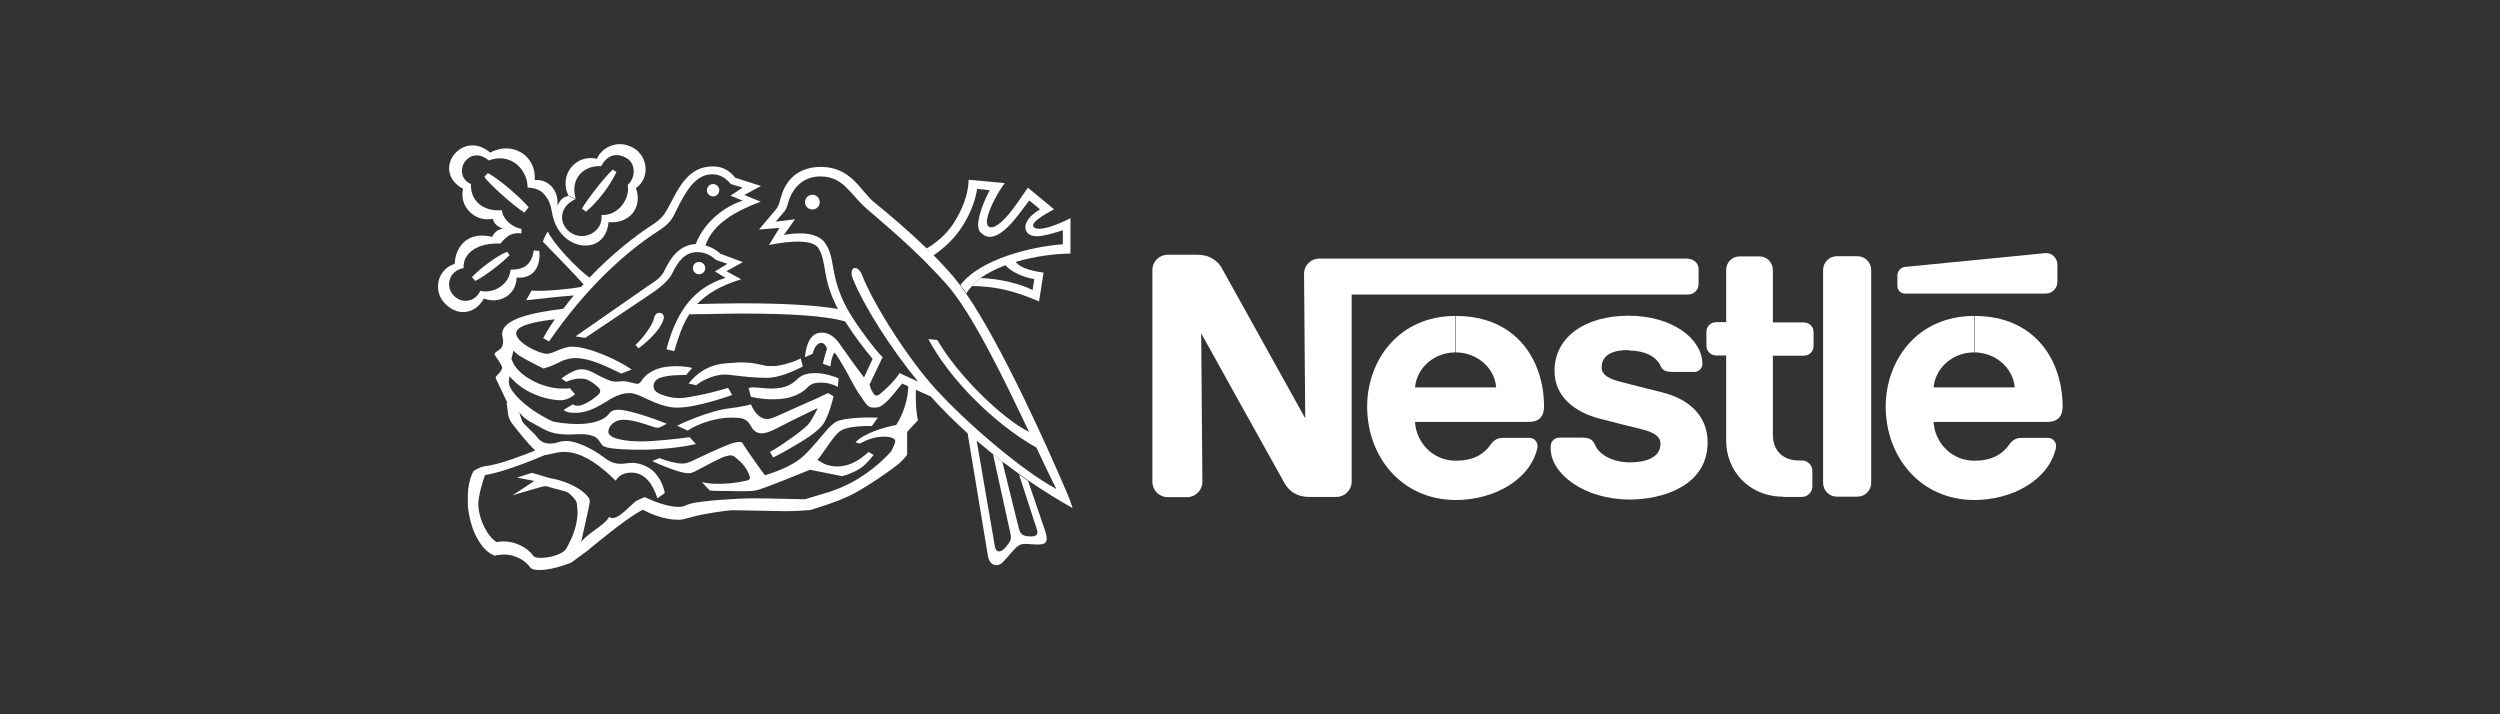 <?xml version="1.0" encoding="UTF-8"?><svg id="Logos" xmlns="http://www.w3.org/2000/svg" viewBox="0 0 105 30"><rect x="0" y="0" width="105" height="30" fill="#333333" stroke="none"/><defs><style>.cls-1{fill:#fff;stroke-width:0px;}</style></defs><path id="path1901" class="cls-1" d="m78.59,11.34c0-.32-.26-.58-.58-.58h-.86c-.32,0-.58.26-.58.58v8.94c0,.32.26.58.58.58h.86c.32,0,.58-.26.58-.58v-8.94h0Z"/><path id="path1903" class="cls-1" d="m79.69,11.58v.43c0,.18.14.32.32.32h5.91c.27,0,.49-.22.49-.49v-.72c0-.27-.22-.51-.49-.49,0,0-5.71.56-5.9.58-.21.02-.33.19-.33.37Z"/><path id="path1905" class="cls-1" d="m74.9,20.86c-1.47,0-2.4-1.11-2.4-2.35v-3.58h-.42c-.22,0-.41-.18-.41-.4v-.6c0-.22.18-.4.41-.4h.42s0-2.2,0-2.2c0-.31.25-.56.56-.56h.84c.31,0,.56.25.56.57v2.2h1.3c.22,0,.41.18.41.4v.6c0,.22-.18.4-.41.4h-1.3s0,3.31,0,3.31c0,.65.39,1.09,1.1,1.09h.12c.24,0,.44.19.44.44v.65c0,.24-.2.44-.44.44h-.79Z"/><path id="path1907" class="cls-1" d="m61.13,14.8c.88,0,1.64.62,1.71,1.47h-3.41c.08-.84.82-1.47,1.7-1.47v-1.53c-2.38,0-3.71,1.86-3.71,3.81,0,2.08,1.43,3.92,3.73,3.92,1.57,0,3.12-.83,3.42-2.19.04-.18-.08-.42-.34-.42h-1.12c-.2,0-.37.1-.47.24-.32.47-.79.72-1.49.72-.98,0-1.67-.77-1.72-1.63h4.78c.44,0,.64-.24.64-.64,0-1.91-1.13-3.81-3.7-3.81v1.53h0Z"/><path id="path1909" class="cls-1" d="m82.91,14.8c.88,0,1.63.62,1.71,1.47h-3.41c.08-.84.82-1.47,1.7-1.47v-1.53c-2.38,0-3.71,1.86-3.71,3.81,0,2.08,1.43,3.92,3.73,3.92,1.57,0,3.12-.83,3.42-2.19.04-.18-.08-.42-.34-.42h-1.12c-.2,0-.37.1-.47.24-.32.47-.79.72-1.49.72-.98,0-1.67-.77-1.72-1.63h4.78c.44,0,.64-.24.64-.64,0-1.91-1.13-3.81-3.7-3.81v1.53h0Z"/><path id="path1911" class="cls-1" d="m70.89,10.86h-15.48c-.35,0-.64.28-.64.64l.05,6.07s-3.34-6.01-3.51-6.32c-.16-.29-.51-.55-1-.55h-1.27c-.35,0-.64.28-.64.64v8.9c0,.35.29.64.64.64h.82c.35,0,.64-.29.64-.64l-.05-6.24s3.37,6.07,3.51,6.31c.19.32.52.56,1,.56h1.17c.35,0,.64-.29.64-.64v-7.86s14.13,0,14.13,0c.24,0,.44-.19.44-.43v-.64c0-.24-.2-.43-.44-.43Z"/><path id="path1913" class="cls-1" d="m68.39,14.72c.67,0,1.18.24,1.36.66.09.2.26.24.49.24h.93c.15,0,.33-.13.33-.33,0-1.07-1.28-2.03-3.1-2.03s-3.11.89-3.11,2.32c0,1.09.86,1.74,1.92,2.01.48.13,1.31.33,1.71.43.43.11.82.25.82.62,0,.58-.62.78-1.29.78-.64,0-1.28-.28-1.46-.74-.11-.26-.29-.3-.57-.3h-.94c-.16,0-.35.14-.35.35v.12c0,1.04,1.4,2.13,3.32,2.13,1.37,0,3.27-.57,3.27-2.4,0-1.06-.71-1.79-1.87-2.09-.45-.11-1.54-.39-1.77-.45-.42-.11-.81-.25-.81-.61,0-.55.51-.73,1.14-.73Z"/><circle id="circle1915" class="cls-1" cx="34.12" cy="8.49" r=".31"/><circle id="ellipse1917" class="cls-1" cx="29.95" cy="7.99" r=".26"/><path id="path1919" class="cls-1" d="m26.82,14.63l-.13-.14c.35-.33.73-.85.79-1.16.06-.29.47-.24.39.07-.1.4-.59.88-1.05,1.23Z"/><path id="path1921" class="cls-1" d="m24.18,8.36c-.65.28-.75.95-.29,1.35.55.48,1.46.06,1.37-.68.74.04,1.22-.73,1.1-1.26.33-.28.36-.88-.03-1.12-.42-.25-.82-.16-1.08.33-.68-.05-1.33.48-1.07,1.37l-.31-.14c-.41-.86.31-1.75,1.2-1.54.18-.43.84-.87,1.56-.44.57.34.69,1.23.08,1.67.29.83-.28,1.51-1.15,1.43-.1,1.07-1.11,1.21-1.76.7-.37-.29-.52-.68-.59-.98-.07-.32-.08-.6-.39-.93-.24-.25-.66-.24-.66-.24,0-.78-.73-1.49-1.63-1.14-.32-.28-.72-.3-1,.04-.16.2-.26.72.25.95-.03.71.51,1.16,1.3,1.1.03.38.45.73.82.78v.19c-.4-.04-.61.1-.88.43-.93-.04-1.58.37-1.55,1.03-.65.12-.77.81-.4,1.17.37.36.91.22,1.1-.21.66.13,1.24-.35,1.27-.89.61,0,.88-.24.98-.81l.23.02c.07.61-.21,1.18-.95,1.12-.02.73-.72,1.13-1.38.88-.31.58-1.01.81-1.6.24-.57-.54-.36-1.47.38-1.7.02-.71.54-1.39,1.57-1.13,0,0,.13-.32.45-.34-.21-.09-.37-.2-.42-.42-.77.16-1.43-.54-1.25-1.26-.7-.37-.71-1.05-.36-1.46.36-.42.96-.52,1.5-.06.91-.5,1.94.11,1.87,1.15.64-.04,1.02.51.95,1.09.11-.25.23-.37.46-.42l.31.14Z"/><path id="path1923" class="cls-1" d="m25.74,7.12l.15.11c-.3.63-.83,1.29-1.28,1.66l-.17-.13c.32-.52,1.01-1.38,1.3-1.64Z"/><path id="path1925" class="cls-1" d="m21.3,10.57l.1.15c-.38.38-1.07.9-1.44,1.08l-.14-.16c.36-.38,1.04-.89,1.48-1.07Z"/><path id="path1927" class="cls-1" d="m22.2,8.71l-.18.22c-.49-.32-1.46-1.19-1.68-1.5l.15-.16c.47.24,1.39,1.05,1.71,1.43Z"/><path id="path1929" class="cls-1" d="m21.28,16.93c.06.28,0,.59.26.9.09.11.58.76.94,1.09-.49.19-1.46.59-2.16.67-.14.02-.3.12-.43.19-.09.15-.18.42-.22.72-.03.22-.02.45-.02.7,0,.21.11.89.36,1.35.24.45.47.66.76.79.06-.02.18-.04.37-.05.53-.01.94.28,1.12.53.07.1.21.12.39.12.43,0,.9-.14,1.34-.31.1-.08.36-.26.63-.46.26-.21,1.73-1.45,2.38-1.76.34.18.9.42,1.48.42.03,0,.15,0,.26-.03.18-.04.41-.12.71-.18.52-.1,1.14-.19,1.32-.19.48,0,1.89.04,2.23.04.35,0,.85-.03,1.04-.05.3-.1.95-.28,1.58-.57.63-.28,1.95-1.2,2.17-1.41.1-.09.2-.2.27-.29.03-.04.04-.05.04-.08s0-.93,0-.93c0,0,.32-.35.44-.47.01-.01.01-.03.01-.04-.05-.18-.11-.74-.08-1.31l-.32-.15c-.01.71-.27,1.31-.51,1.68-.48.08-1.39.36-1.71.73l.18.05c.31-.17.64-.29,1.01-.29.33,0,.48.09.48.18,0,.07-.06.22-.09.27-.03.06-.05.13-.1.19-.45.49-.96.9-1.58,1.25-.42.23-.81.39-1.43.56-.18.05-.44.13-.6.18-.23,0-1.45-.04-2.15-.04s-2.17.1-2.63.22c-.21.05-.26.14-.51.14-.46,0-1.06-.23-1.43-.41-.05.02-.19.07-.32.14-.26.13-.84.94-1.18.69-.17.35-.92.69-1.17,1.06.03-.19.33-1.44.36-1.69,0-.04,0-.08-.02-.13-.27-.45-1.03-.74-1.46-.83-.13-.02-.19-.04-.27-.06l-.68-.2-.63.2.73.14-.92.61c.16-.06,1.15-.34,1.22-.36.08-.02.19-.05.31,0,.13.05.52.13.75.21.13.05.35.29.41.42.02.05.03.17.05.42,0,.16-.03.38-.07.55-.1.45-.31.8-.37.93-.09.17-.21.23-.34.29-.2.09-.45.15-.72.16-.19,0-.31,0-.39-.12-.25-.34-.87-.67-1.51-.54-.39-.23-.77-.99-.77-1.6,0-.36.18-.93.28-1.22.63-.08,1.9-.57,2.52-.84.13,0,.48-.13.82-.13.83,0,1.65.72,2.15,1.21.08-.13.24-.34.66-.34.59,0,.92.53,1.09,1.08l.31-.22c-.05-.31-.22-.66-.46-.9-.2-.2-.59-.37-.89-.37-.18,0-.37.04-.49.04-.42,0-.59-.19-.9-.4-.33-.23-.96-.56-1.4-.56-.29,0-.41.11-.65.11-.35,0-.48-.14-.64-.35-.07-.09-.42-.4-.52-.53-.05-.07-.15-.37-.18-.51l-.48-.34Z"/><path id="path1931" class="cls-1" d="m21.76,17.27c.1.11.2.23.32.32.12.09.27.17.42.25.2.11.43.25.66.32.2.06.46.09.71.09.35,0,.76-.07,1.1.09.23.11.24.35.42.42.28.11,1.07.13,1.5.13.86,0,1.79-.11,2.34-.24l-.27-.29c-.38.06-1.5.18-2.01.18-.72,0-1.4-.12-1.4-.41,0-.21.22-.5.65-.5.45,0,1.14.27,1.27.31.13.04.18.03.26,0l.27-.14c-.35-.16-1.58-.59-2.01-.59-.2,0-.31.03-.44.2-.16.21-.6.4-1.3.4-.38,0-.93-.07-1.06-.12-.21-.09-.62-.33-.89-.52-.34-.25-.64-.52-.84-.84-.06-.1-.09-.21-.09-.31,0-.08.02-.16.03-.22.06.08.13.15.21.22.37.36.92.63,1.48.74.16.03.3.05.46.05.24,0,.46-.13.6-.25l-.22-.26c-.07.02-.22.02-.32.02-.82,0-1.85-.53-2.09-1.15-.02-.06-.05-.09-.03-.15.02-.06.05-.18.07-.29.05.05.15.14.27.22.3.19.88.46.99.53.29-.08.51-.18.68-.27.17-.09.4-.17.67-.17.6,0,1.28.34,1.92.65l.44-.17c-.57-.4-1.81-.96-2.5-.96-.41,0-.79.3-1.06.3-.33,0-1.29-.47-1.29-.86,0-.3.62-.47,1.62-.59-.17.25-.34.52-.49.79l.25.14c1.56-2.26,3.19-3.73,4.56-4.62.5-.32.61-.51.78-.87.42-.86.82-1.53,1.52-1.53.33,0,.59.18.77.41l.5.15-.51.34.52.21c-.68.19-1.61.85-1.98,1.82-.72.04-1.07.62-1.31,1.11-.16.33-.41.46-.78.71l-2.96,2.06.41.06,2.73-1.83c.54-.36.8-.63.93-.89.25-.51.53-.88,1.06-.88.26,0,.55.11.77.33l.48.16-.52.32.44.27c-1.25.39-2.03,1.29-2.48,3l.33.08c.17-.57.33-1.09.63-1.55.73,0,1.46-.03,2.18-.03,1.93,0,3.53.08,4.39.34l-.31-.53c-.92-.16-2.26-.24-4.09-.24-.61,0-1.23.02-1.84.03.4-.42.97-.77,1.85-1.04l-.62-.34.69-.38-.94-.35c-.16-.15-.37-.28-.63-.35.3-.93,1.33-1.47,2.32-1.84l-.69-.28.7-.38-1.07-.34c-.28-.33-.55-.48-.96-.48-1,0-1.41.86-1.81,1.63-.21.4-.34.57-.69.8-.77.5-1.74,1.26-2.67,2.24-.49-.35-1.48-1.37-1.75-1.93-.11.13-.21.42-.21.42.1.11,1.27,1.29,1.71,1.79-.03.04-.07.07-.1.11-.46.09-1.67.21-2.08.15l-.23.41c.31-.03,1.51-.17,2-.2-.15.18-.3.37-.44.56-1.54.18-2.57.49-2.57,1.06,0,.09.04.2.04.3,0,.24-.09.33-.26.43-.11.07-.12.12-.07.18.05.07.29.42.29.49,0,.11-.11.23-.21.33-.08.09-.08.11-.01.23l.45.95.48.34Z"/><path id="path1933" class="cls-1" d="m40.85,11.99c-.1.1-.19.21-.26.33l-.25-.35c.83-1.1,3.02-1.62,4.3-1.71v-.59c-.16.05-.34.11-.5.15-.23.06-.44.11-.62.1-.18,0-.33-.08-.39-.17-.17-.25-.01-.62.55-.96l-.45-.37c-.34.44-.68.94-1.03,1.23-.31.27-.64.4-.91.2-.14-.11-.2-.15-.21-.43.02-.41.27-1.03.49-1.43l-.53-.06c-.09.61-.35,1.14-.62,1.57-.34.54-.77.92-1.22,1.23l-.29-.29c.36-.21.81-.56,1.12-1.03.36-.55.65-1.24.65-1.86l1.52.14c-.21.27-.57.89-.7,1.34-.07.23-.07.42.02.48.16.12.44-.07.72-.37.39-.42.77-1.04.93-1.26l1.1.91c-.49.26-.96.56-.87.72.09.15.4.11.74,0,.28-.09.58-.22.82-.35v1.49c-.53,0-1.43.09-2.3.35.21.29.8.4,1.17.45l-.19,1.21c-.95-.4-1.68-.63-2.83-.65l.38-.33c.85.02,1.7.26,2.18.5l.07-.46c-.43-.06-.98-.3-1.21-.58-.38.14-.73.32-1.04.53l-.38.33Z"/><path id="path1935" class="cls-1" d="m36.3,15.83l.35-.76c-.37-.44-.79-.99-1.14-1.55l-.31-.53c-.71-1.34-.45-1.98-.83-2.57-.31-.49-1.82-.18-2.07-.13l.44-.72-.86.07.73-.87c.08-.11.12-.22.2-.52.13-.46.52-1.24,1.67-1.24,1.28,0,1.67,1.03,2.23,1.48.63.51,1.46,1.22,2.2,1.93l.29.29c.38.39.76.78,1.12,1.26l.25.35c1.54,2.24,3.45,6.52,4.29,8.49.08.19.14.38.19.53-.57-.32-1.21-.71-1.86-1.16l-.38-.27c-.23-.17-.47-.34-.71-.52l-.39-.31c-.23-.19-.46-.38-.69-.57l.77,4.47c.06.26.28.22.46-.01.18-.23.25-.29.18-.6l-.72-3.28.39.31.69,2.79c.07.25.17.33.47.34.29.01.36-.1.29-.29l-.75-2.31.38.27.71,2.08c.18.53,0,.59-.32.59s-.61-.08-.78.04c-.18.11-.4.42-.66.69-.23.24-.57.18-.64-.27l-.85-5.13c-.55-.5-1.08-1.02-1.55-1.55-.21-.09-.44-.2-.65-.29l-.32-.15c-.11-.05-.2-.09-.23-.1-.24.28-.46.6-.72.82-.14.12-.24.19-.44.19-.06,0-.14,0-.22-.04-.08-.04-.15-.13-.24-.26-.06-.1-.15-.22-.24-.35-.17-.28-.35-.63-.51-.92-.18-.32-.34-.56-.36-.6-.03-.06-.12-.14-.12-.14-.09.15-.16.43-.16.58l-.32-.11c.04-.21.13-.48.17-.62,0-.11-.13-.26-.23-.26-.15,0-.3.16-.37.46l-.32.14c.04-.49.21-1.03.7-1.03.4,0,.64.3.83.58.19.28.8,1.12.94,1.29l.24.31c.04.19.12.3.16.37.08.13.18.12.31,0,.06-.05.24-.2.42-.39.16-.16.31-.36.37-.46.18.08.51.24.78.36-1.16-1.42-2.26-3.14-2.74-4.32-.2-.48.19-.65.38-.17.51,1.3,1.99,3.59,3.09,4.79,1.26,1.39,3.58,3.4,5.08,4.21-.22-.42-.51-1.04-.84-1.74-1.83-1.03-3.68-2.93-4.54-4.56l.38.04c.8,1.42,2.72,3.31,3.85,3.86-1.04-2.19-2.38-4.97-3.44-6.17-1.3-1.48-2.73-2.63-3.41-3.23-.67-.59-.95-1.33-1.91-1.33-.8,0-1.22.57-1.37,1.15-.03.11-.05.18-.13.3l-.38.45.81-.1-.47.66s1.28-.29,1.72.32c.48.65.17,1.38.96,2.81.35.63,1.19,1.75,1.47,2l-.55,1.15-.24-.31Z"/><path id="path1937" class="cls-1" d="m23.77,16.03l-.19-.13c.11-.09.32-.23.53-.32.11-.05.23-.07.32-.07.22,0,.4.09.58.19.29.15.61.33.86.33.09,0,.18-.02.29-.02.24,0,.48.11.61.11.08,0,.14-.07.19-.15.13-.19.32-.34.56-.44.26-.11.56-.15.9-.15.26,0,.52.04.65.07,0,0-.2.24-.25.3-.27,0-.77,0-1.1.12-.2.08-.27.2-.27.36,0,.24.27.33.57.42.18.05.37.07.54.07.2,0,.6-.08.99-.16.47-.1.9-.23,1.03-.27l.17.3c-.52.18-1.05.34-1.55.44-.28.06-.55.09-.78.09-.4,0-.83-.17-1.18-.33-.3-.14-.57-.28-.8-.28-.27,0-.52.09-.77.23-.12.07-.49.32-.81.45-.25.1-.45.15-.71.15-.23,0-.36-.03-.48-.12l.39-.24c.05.05.14.06.2.06s.12,0,.28-.07c.09-.04.22-.12.29-.16.15-.1.21-.16.27-.21.12-.09.16-.22.01-.35-.07-.06-.15-.13-.24-.19-.14-.08-.23-.16-.48-.16-.29,0-.49.08-.61.14Z"/><path id="path1939" class="cls-1" d="m29.24,16.18s-.23-.06-.32-.07c.16-.21.37-.39.53-.5.32-.21.65-.33,1.16-.36.14,0,.42-.04.57-.03.14,0,.38.02.6.06.16.03.3.07.42.09.07.01.33,0,.42,0,.36-.06.79-.19,1.01-.32l.09.34c-.48.25-1.03.48-1.53.48-.25,0-.52-.02-.78-.04-.44-.04-.83-.1-.96-.1-.36,0-.88.17-1.22.46Z"/><path id="path1941" class="cls-1" d="m28.89,18.09l-.45-.21c.63-.32,1.59-.64,1.99-.7.39-.06.85-.11,1.11-.2.12.3.35.62.69.62.12,0,.33-.09.53-.18.23-.1.46-.21.58-.26.13-.06.55-.24.9-.4.14-.06.51-.24.53-.25l.24.13c-.07.31-.19.7-.32.97-.05.11-.11.2-.16.26-.1.12-.27.27-.49.43-.24.17-.53.34-.84.52-.24.14-.48.28-.73.39l-.13-.23c.38-.21.76-.48,1.1-.73.16-.12.31-.24.42-.34.08-.07.13-.14.17-.2.1-.15.26-.43.31-.57-.14.07-.67.32-.91.44-.27.14-.71.36-.95.48-.19.09-.36.14-.49.14-.27,0-.4-.2-.46-.32-.17-.31-.36-.34-.84-.34-.56,0-1.34.23-1.8.54Z"/><path id="path1943" class="cls-1" d="m31.54,16.67s-.07-.27-.1-.37c0,0,.08-.03.18-.03.17,0,.59.05.76.05.65,0,.89-.2,1.09-.38.16-.15.33-.27.78-.27.39,0,.84.16.97.22l-.03.36c-.19-.11-.45-.18-.69-.18-.16,0-.31.01-.41.07-.12.06-.19.15-.29.24-.12.09-.27.19-.48.26-.21.08-.46.13-.85.13-.5,0-.78-.08-.93-.1Z"/><path id="path1945" class="cls-1" d="m27.4,19.36l.3-.12c.28.11.68.23.95.23.17,0,.31-.06.42-.11.09-.04,1.09-.53,1.59-.71.16-.06.32-.09.4-.09.12,0,.13.05.16.11.09.15.83,1.21.91,1.29.63-.19,1.27-.47,1.64-.83.39-.37.71-.8,1.02-1.14.12-.13.27-.25.34-.28.32-.17,1.32-.19,1.74-.17l-.25.35c-.74,0-1.15.08-1.34.22-.08.06-.2.18-.31.33-.25.33-.53.78-.64.87.22.15.45.28.83.28.63,0,1.08-.39,1.32-.61l.21.13c-.16.2-.33.41-.56.56-.25.17-.57.28-.76.33-.36-.07-1.17-.23-1.35-.27-.69.28-1.82.74-2.2.85-.05.02-.14.03-.26.04-.3.02-.72.01-1.1,0-.27,0-.52,0-.65-.02l-.33-.35c.3.06.41.07.69.07.65,0,1.07-.11,1.21-.14.12-.03.14-.1.1-.2-.06-.17-.15-.33-.3-.5-.08-.09-.26-.25-.33-.3-.09-.06-.18-.08-.42,0-.23.08-.94.46-1.24.62-.15.08-.27.1-.54.04-.29-.07-.97-.32-1.25-.48Z"/><circle id="circle1947" class="cls-1" cx="29.36" cy="11.26" r=".26"/></svg>